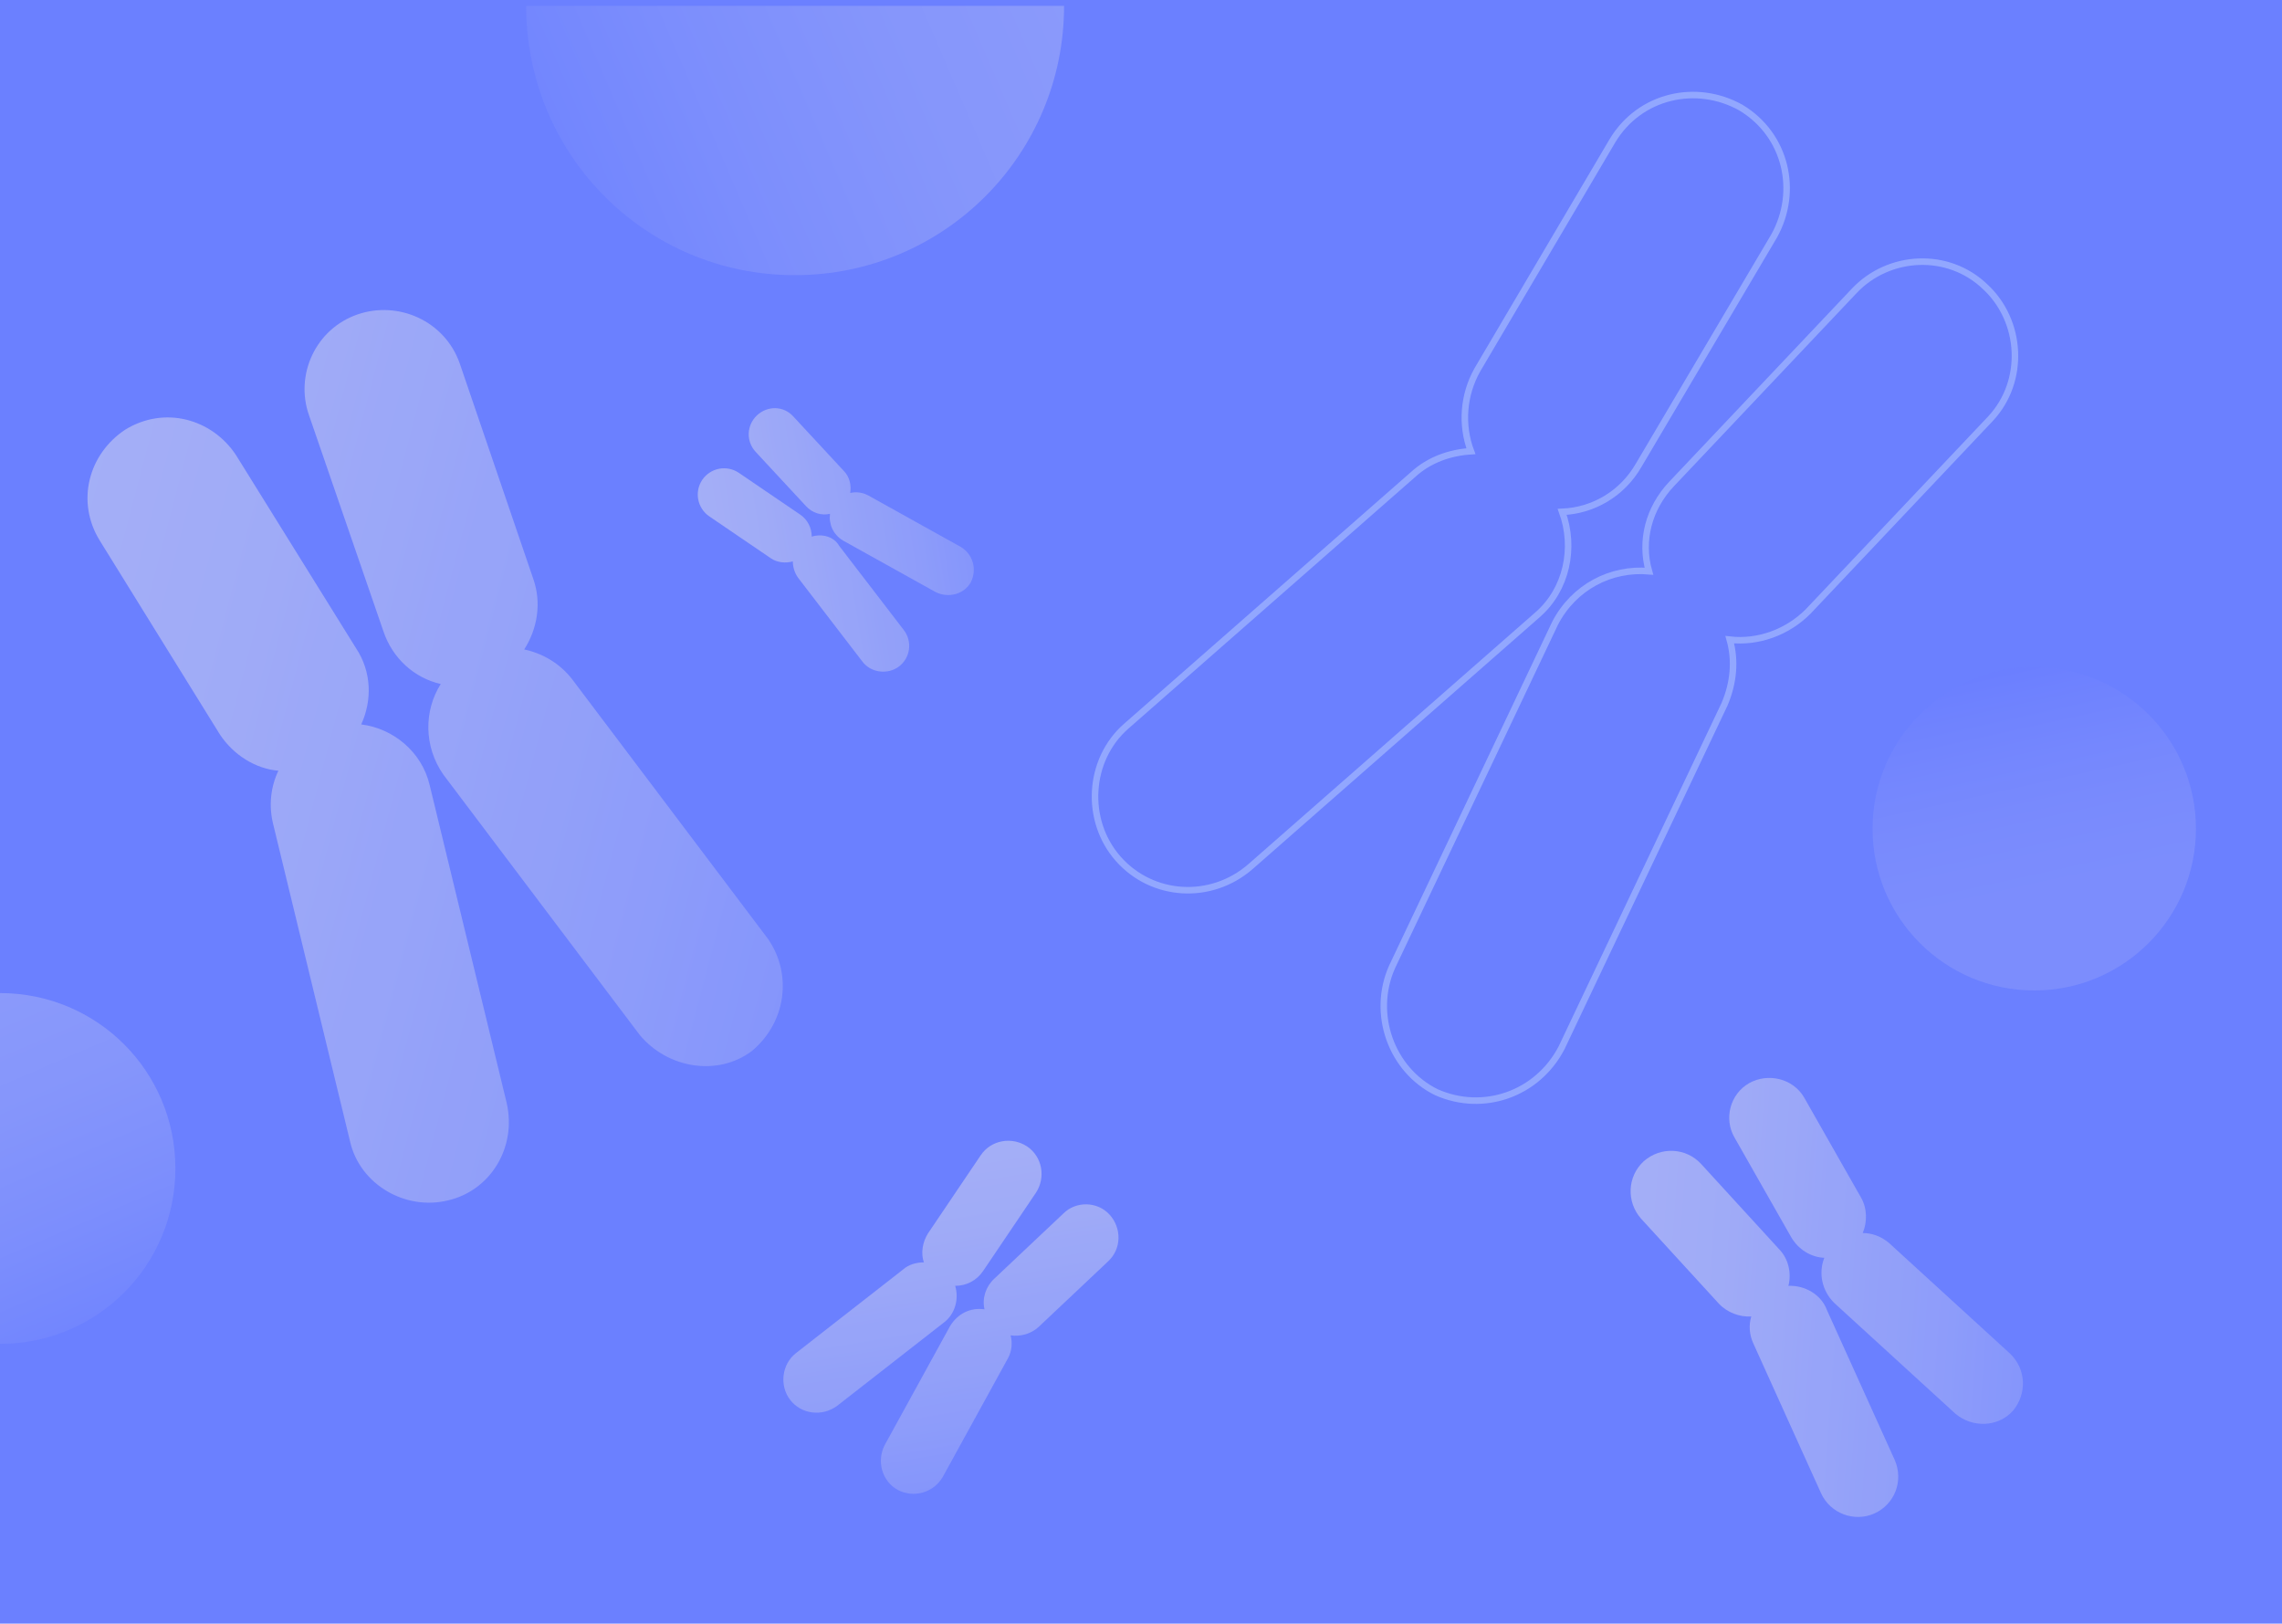 <?xml version="1.0" encoding="utf-8"?>
<!-- Generator: Adobe Illustrator 24.0.1, SVG Export Plug-In . SVG Version: 6.00 Build 0)  -->
<svg version="1.1" id="Calque_1" xmlns="http://www.w3.org/2000/svg" xmlns:xlink="http://www.w3.org/1999/xlink" x="0px" y="0px"
	 viewBox="0 0 350 249" style="enable-background:new 0 0 350 249;" xml:space="preserve">
<style type="text/css">
	.st0{fill:#6B80FF;}
	.st1{opacity:0.2;fill:url(#SVGID_1_);enable-background:new    ;}
	.st2{opacity:0.4;fill:url(#SVGID_2_);enable-background:new    ;}
	.st3{opacity:0.4;fill:url(#SVGID_3_);enable-background:new    ;}
	.st4{fill:none;stroke:#92A7FF;stroke-miterlimit:10;}
	.st5{opacity:0.8;}
	.st6{fill:url(#SVGID_4_);}
	.st7{fill:url(#SVGID_5_);}
	.st8{fill:url(#SVGID_6_);}
	.st9{fill:url(#SVGID_7_);}
	.st10{fill:url(#SVGID_8_);}
	.st11{fill:url(#SVGID_9_);}
	.st12{fill:url(#SVGID_10_);}
	.st13{fill:url(#SVGID_11_);}
</style>
<g id="Calque_1_1_">
	<rect y="0" class="st0" width="350" height="249"/>
</g>
<linearGradient id="SVGID_1_" gradientUnits="userSpaceOnUse" x1="12021.759" y1="-4683.085" x2="12800.493" y2="-8211.495" gradientTransform="matrix(-1.371865e-02 0 0 1.371865e-02 482.279 215.538)">
	<stop  offset="0.23" style="stop-color:#BFC4F3"/>
	<stop  offset="0.38" style="stop-color:#BAC0F4"/>
	<stop  offset="0.55" style="stop-color:#ADB5F5"/>
	<stop  offset="0.73" style="stop-color:#97A3F9"/>
	<stop  offset="0.92" style="stop-color:#788AFD"/>
	<stop  offset="1" style="stop-color:#687CFF"/>
</linearGradient>
<circle class="st1" cx="312" cy="127.1" r="24.8"/>
<linearGradient id="SVGID_2_" gradientUnits="userSpaceOnUse" x1="45.806" y1="1510.771" x2="-98.983" y2="1573.096" gradientTransform="matrix(1 0 0 1 171.4 -1537.27)">
	<stop  offset="0.228" style="stop-color:#BFC4F3"/>
	<stop  offset="0.382" style="stop-color:#BAC0F4"/>
	<stop  offset="0.554" style="stop-color:#ADB5F5"/>
	<stop  offset="0.734" style="stop-color:#97A3F9"/>
	<stop  offset="0.919" style="stop-color:#788AFD"/>
	<stop  offset="1" style="stop-color:#687CFF"/>
</linearGradient>
<path class="st2" d="M163.2,0.9c0,22.8-18.4,41.3-41.3,41.3S80.7,23.7,80.7,0.9"/>
<linearGradient id="SVGID_3_" gradientUnits="userSpaceOnUse" x1="21.753" y1="1585.672" x2="-72.664" y2="1626.315" gradientTransform="matrix(6.123234e-17 -1 1 6.123234e-17 -1603.538 138.825)">
	<stop  offset="0.228" style="stop-color:#BFC4F3"/>
	<stop  offset="0.382" style="stop-color:#BAC0F4"/>
	<stop  offset="0.554" style="stop-color:#ADB5F5"/>
	<stop  offset="0.734" style="stop-color:#97A3F9"/>
	<stop  offset="0.919" style="stop-color:#788AFD"/>
	<stop  offset="1" style="stop-color:#687CFF"/>
</linearGradient>
<path class="st3" d="M0,152.3c14.9,0,26.9,12,26.9,26.9s-12,26.9-26.9,26.9"/>
<g>
	<path class="st4" d="M239.6,78.5c4.8-0.2,9.2-2.8,11.7-7.1l20.8-35.2c3.8-6.8,1.9-15.5-5.1-19.7c-6.8-3.8-15.5-1.9-19.7,5.1
		l-20.7,35.1c-2.2,3.9-2.5,8.5-1,12.5c-3.2,0.2-6.4,1.3-8.9,3.6l-44,38.6c-5.8,5.1-6.4,14.4-1.2,20.3s14.2,6.5,20.3,1.2l44-38.6
		C240.3,90.4,241.6,84,239.6,78.5z"/>
	<path class="st4" d="M304.5,44c-5.7-5.5-14.8-5-20.1,0.6l-28,29.6c-3.6,3.8-4.8,8.8-3.5,13.4c-5.8-0.5-11.5,2.4-14.4,8l-25,52.7
		c-3.2,7.2-0.1,15.8,6.8,19.2c7.2,3.2,15.5,0.3,19.2-6.8l25-52.7c1.4-3.3,1.7-6.7,0.8-9.9c4.3,0.5,8.8-1.1,12-4.3l28-29.6
		C310.7,58.4,310.1,49.2,304.5,44z"/>
</g>
<g class="st5">
	
		<linearGradient id="SVGID_4_" gradientUnits="userSpaceOnUse" x1="-1042.995" y1="40.422" x2="-835.098" y2="-284.417" gradientTransform="matrix(0.736 -0.678 -0.678 -0.736 619.014 -611.044)">
		<stop  offset="0.228" style="stop-color:#BFC4F3"/>
		<stop  offset="0.382" style="stop-color:#BAC0F4"/>
		<stop  offset="0.554" style="stop-color:#ADB5F5"/>
		<stop  offset="0.734" style="stop-color:#97A3F9"/>
		<stop  offset="0.919" style="stop-color:#788AFD"/>
		<stop  offset="1" style="stop-color:#687CFF"/>
	</linearGradient>
	<path class="st6" d="M55.4,111.1c1.7-3.7,1.6-8.1-0.8-11.7L36.2,69.8c-3.7-5.6-11-7.6-17-3.9c-5.6,3.7-7.6,11-3.9,17l18.4,29.7
		c2.1,3.2,5.5,5.3,9,5.6c-1.2,2.5-1.5,5.4-0.8,8.2l11.8,48.7c1.5,6.5,8.4,10.6,15,9c6.5-1.5,10.6-8.1,9-15l-11.8-48.7
		C64.7,115.3,60.3,111.7,55.4,111.1z"/>
	
		<linearGradient id="SVGID_5_" gradientUnits="userSpaceOnUse" x1="-1019.791" y1="55.273" x2="-811.894" y2="-269.567" gradientTransform="matrix(0.736 -0.678 -0.678 -0.736 619.014 -611.044)">
		<stop  offset="0.228" style="stop-color:#BFC4F3"/>
		<stop  offset="0.382" style="stop-color:#BAC0F4"/>
		<stop  offset="0.554" style="stop-color:#ADB5F5"/>
		<stop  offset="0.734" style="stop-color:#97A3F9"/>
		<stop  offset="0.919" style="stop-color:#788AFD"/>
		<stop  offset="1" style="stop-color:#687CFF"/>
	</linearGradient>
	<path class="st7" d="M54.9,48.2c-6.5,2.2-9.7,9.3-7.5,15.5l11.4,33.1c1.4,4.2,4.8,7.2,8.8,8.1C65,109,65,114.5,68,118.8l30.1,39.9
		c4.3,5.2,12,6.4,17.2,2.5c5.2-4.3,6.3-11.7,2.5-17.2l-30.1-39.9c-1.9-2.4-4.5-3.9-7.3-4.5c2-3.1,2.7-7.1,1.4-10.8L70.5,55.7
		C68.2,49.2,61.1,46.1,54.9,48.2z"/>
</g>
<g class="st5">
	
		<linearGradient id="SVGID_6_" gradientUnits="userSpaceOnUse" x1="-936.387" y1="-178.016" x2="-850.151" y2="-312.76" gradientTransform="matrix(0.92 0.392 0.392 -0.92 1055.483 305.258)">
		<stop  offset="0.228" style="stop-color:#BFC4F3"/>
		<stop  offset="0.382" style="stop-color:#BAC0F4"/>
		<stop  offset="0.554" style="stop-color:#ADB5F5"/>
		<stop  offset="0.734" style="stop-color:#97A3F9"/>
		<stop  offset="0.919" style="stop-color:#788AFD"/>
		<stop  offset="1" style="stop-color:#687CFF"/>
	</linearGradient>
	<path class="st8" d="M146.5,197.2c1.7,0,3.3-0.8,4.3-2.3l8.1-12c1.5-2.3,1-5.5-1.4-7.1c-2.3-1.5-5.5-1-7.1,1.4l-8.1,12
		c-0.8,1.3-1.1,3-0.6,4.4c-1.1,0-2.3,0.3-3.2,1.1l-16.4,12.8c-2.2,1.7-2.6,5-0.9,7.2c1.7,2.2,4.9,2.6,7.2,0.9l16.4-12.8
		C146.5,201.5,147.1,199.2,146.5,197.2z"/>
	
		<linearGradient id="SVGID_7_" gradientUnits="userSpaceOnUse" x1="-926.762" y1="-171.856" x2="-840.526" y2="-306.6" gradientTransform="matrix(0.92 0.392 0.392 -0.92 1055.483 305.258)">
		<stop  offset="0.228" style="stop-color:#BFC4F3"/>
		<stop  offset="0.382" style="stop-color:#BAC0F4"/>
		<stop  offset="0.554" style="stop-color:#ADB5F5"/>
		<stop  offset="0.734" style="stop-color:#97A3F9"/>
		<stop  offset="0.919" style="stop-color:#788AFD"/>
		<stop  offset="1" style="stop-color:#687CFF"/>
	</linearGradient>
	<path class="st9" d="M170.2,186.3c-1.9-2.1-5.2-2.1-7.1-0.2l-10.6,10c-1.3,1.2-1.9,3-1.5,4.7c-2.1-0.3-4.1,0.6-5.3,2.6l-10,18.2
		c-1.3,2.5-0.4,5.6,2,6.9c2.5,1.3,5.5,0.4,6.9-2l10-18.2c0.6-1.1,0.7-2.4,0.4-3.5c1.5,0.2,3.1-0.2,4.3-1.3l10.6-10
		C172.1,191.5,172,188.3,170.2,186.3z"/>
</g>
<g class="st5">
	
		<linearGradient id="SVGID_8_" gradientUnits="userSpaceOnUse" x1="-964.463" y1="-59.341" x2="-896.953" y2="-164.827" gradientTransform="matrix(0.398 -0.917 -0.917 -0.398 379.359 -809.241)">
		<stop  offset="0.228" style="stop-color:#BFC4F3"/>
		<stop  offset="0.382" style="stop-color:#BAC0F4"/>
		<stop  offset="0.554" style="stop-color:#ADB5F5"/>
		<stop  offset="0.734" style="stop-color:#97A3F9"/>
		<stop  offset="0.919" style="stop-color:#788AFD"/>
		<stop  offset="1" style="stop-color:#687CFF"/>
	</linearGradient>
	<path class="st10" d="M124.5,82.3c0-1.3-0.6-2.6-1.8-3.4l-9.4-6.4c-1.8-1.2-4.3-0.8-5.6,1.1c-1.2,1.8-0.8,4.3,1.1,5.6l9.4,6.4
		c1,0.7,2.3,0.8,3.4,0.5c0,0.9,0.3,1.8,0.8,2.5l9.9,12.9c1.3,1.7,3.9,2,5.6,0.7c1.7-1.3,2.1-3.8,0.7-5.6l-9.9-12.9
		C127.9,82.3,126.1,81.8,124.5,82.3z"/>
	
		<linearGradient id="SVGID_9_" gradientUnits="userSpaceOnUse" x1="-956.928" y1="-54.519" x2="-889.418" y2="-160.005" gradientTransform="matrix(0.398 -0.917 -0.917 -0.398 379.359 -809.241)">
		<stop  offset="0.228" style="stop-color:#BFC4F3"/>
		<stop  offset="0.382" style="stop-color:#BAC0F4"/>
		<stop  offset="0.554" style="stop-color:#ADB5F5"/>
		<stop  offset="0.734" style="stop-color:#97A3F9"/>
		<stop  offset="0.919" style="stop-color:#788AFD"/>
		<stop  offset="1" style="stop-color:#687CFF"/>
	</linearGradient>
	<path class="st11" d="M116.1,63.7c-1.6,1.5-1.7,4-0.2,5.6l7.7,8.3c1,1.1,2.4,1.5,3.7,1.2c-0.2,1.6,0.5,3.2,2,4.1l14.2,7.9
		c2,1,4.4,0.3,5.4-1.5c1-2,0.3-4.3-1.5-5.4l-14.2-7.9c-0.9-0.5-1.9-0.6-2.8-0.4c0.2-1.2-0.1-2.5-1-3.4l-7.7-8.3
		C120.2,62.2,117.7,62.2,116.1,63.7z"/>
</g>
<g class="st5">
	
		<linearGradient id="SVGID_10_" gradientUnits="userSpaceOnUse" x1="-802.213" y1="-97.365" x2="-697.527" y2="-260.937" gradientTransform="matrix(0.599 -0.801 -0.801 -0.599 558.31 -504.609)">
		<stop  offset="0.228" style="stop-color:#BFC4F3"/>
		<stop  offset="0.382" style="stop-color:#BAC0F4"/>
		<stop  offset="0.554" style="stop-color:#ADB5F5"/>
		<stop  offset="0.734" style="stop-color:#97A3F9"/>
		<stop  offset="0.919" style="stop-color:#788AFD"/>
		<stop  offset="1" style="stop-color:#687CFF"/>
	</linearGradient>
	<path class="st12" d="M274.3,197.2c0.5-2,0-4.2-1.5-5.7l-11.9-13c-2.3-2.5-6.2-2.7-8.8-0.4c-2.5,2.3-2.7,6.2-0.4,8.8l11.9,13
		c1.3,1.4,3.2,2.1,5,2c-0.4,1.3-0.3,2.8,0.3,4.1l10.4,23c1.4,3.1,5.1,4.5,8.2,3.1c3.1-1.4,4.5-5,3.1-8.2l-10.4-23
		C279.3,198.5,276.8,197.1,274.3,197.2z"/>
	
		<linearGradient id="SVGID_11_" gradientUnits="userSpaceOnUse" x1="-790.529" y1="-89.886" x2="-685.842" y2="-253.459" gradientTransform="matrix(0.599 -0.801 -0.801 -0.599 558.31 -504.609)">
		<stop  offset="0.228" style="stop-color:#BFC4F3"/>
		<stop  offset="0.382" style="stop-color:#BAC0F4"/>
		<stop  offset="0.554" style="stop-color:#ADB5F5"/>
		<stop  offset="0.734" style="stop-color:#97A3F9"/>
		<stop  offset="0.919" style="stop-color:#788AFD"/>
		<stop  offset="1" style="stop-color:#687CFF"/>
	</linearGradient>
	<path class="st13" d="M268.3,166.1c-3,1.7-3.9,5.5-2.3,8.3l8.7,15.3c1.1,1.9,3,3.1,5.1,3.2c-0.9,2.3-0.4,5,1.5,6.9l18.6,17
		c2.6,2.2,6.5,2.1,8.8-0.4c2.2-2.6,2.1-6.4-0.4-8.8l-18.6-17c-1.2-1-2.6-1.5-4-1.5c0.7-1.7,0.7-3.8-0.3-5.5l-8.7-15.3
		C275,165.4,271.2,164.5,268.3,166.1z"/>
</g>
</svg>
